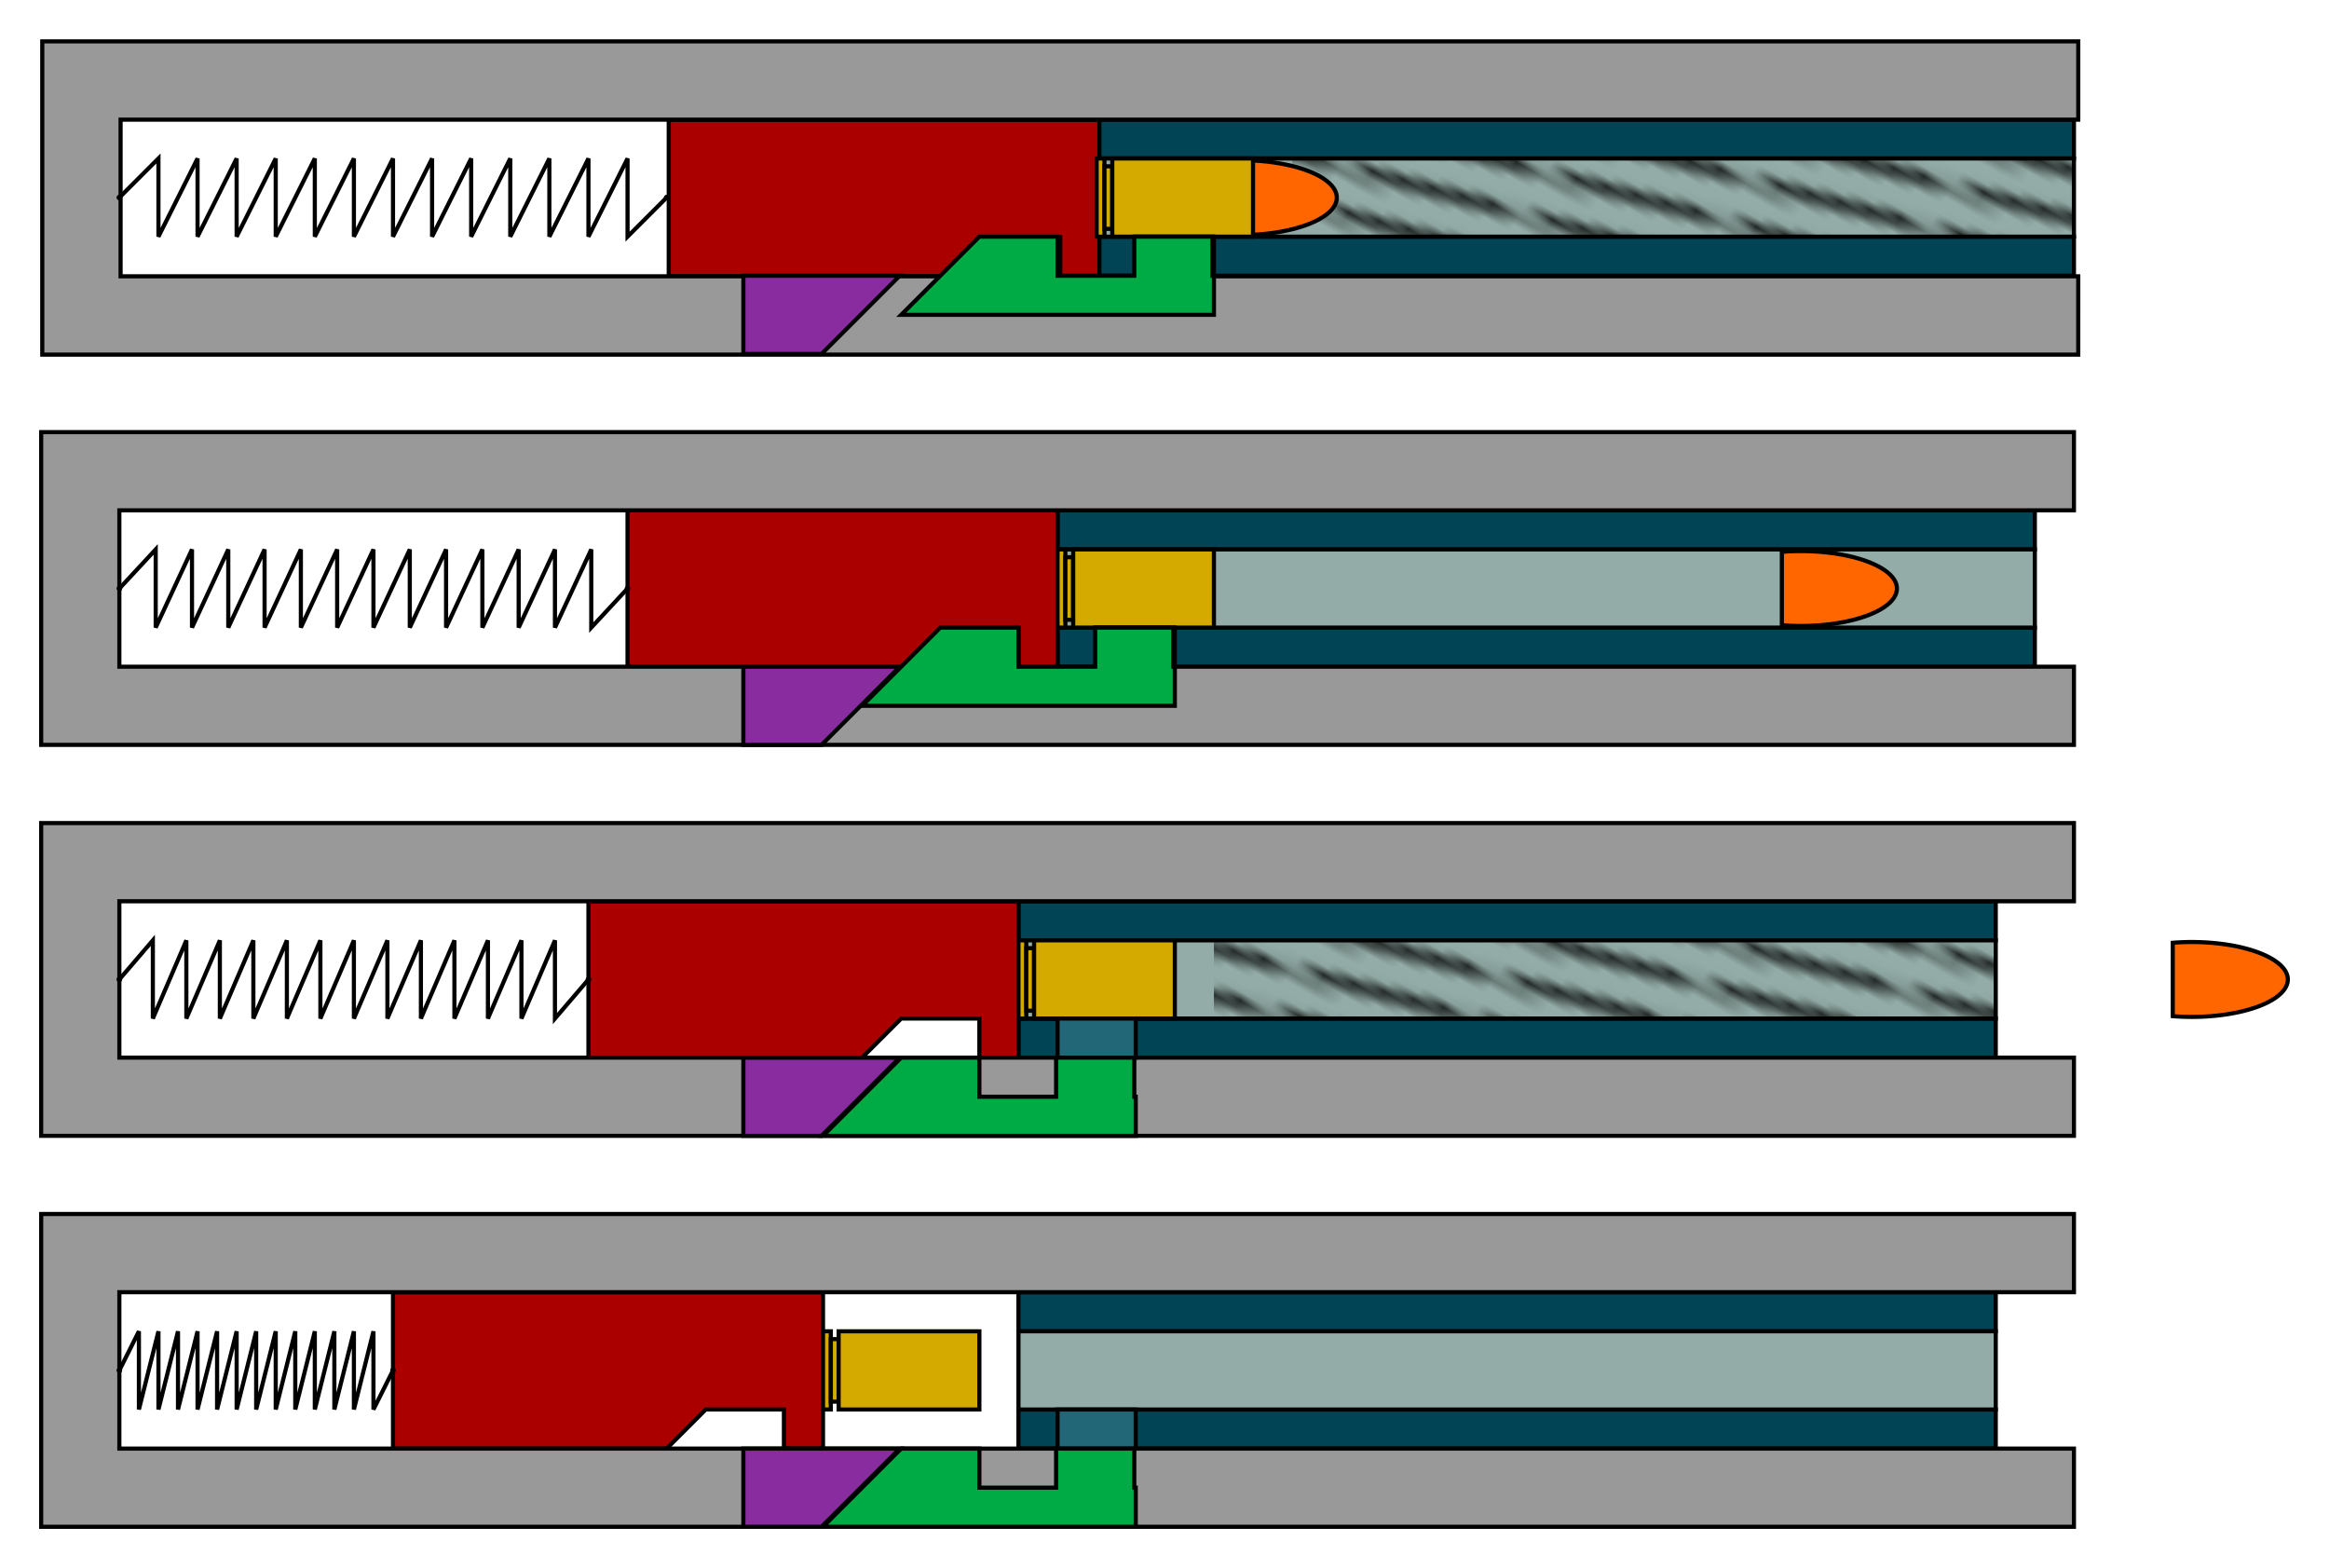 <?xml version="1.0" encoding="UTF-8" standalone="no"?>
<svg
   xmlns:dc="http://purl.org/dc/elements/1.1/"
   xmlns:cc="http://creativecommons.org/ns#"
   xmlns:rdf="http://www.w3.org/1999/02/22-rdf-syntax-ns#"
   xmlns:svg="http://www.w3.org/2000/svg"
   xmlns="http://www.w3.org/2000/svg"
   xmlns:xlink="http://www.w3.org/1999/xlink"
   xmlns:sodipodi="http://sodipodi.sourceforge.net/DTD/sodipodi-0.dtd"
   xmlns:inkscape="http://www.inkscape.org/namespaces/inkscape"
   width="297.889mm"
   height="200.531mm"
   viewBox="0 0 148.945 100.265"
   version="1.1"
   id="svg8"
   inkscape:version="1.0.2-2 (e86c870879, 2021-01-15)"
   sodipodi:docname="Antriebsarten_rückstoßlader_002_kurzer_rücklauf_aufseite.svg">
  <title
     id="title13877">Kinematik Rückstoßlader mit kurz zurückgleitendem Lauf</title>
  <defs
     id="defs2">
    <pattern
       inkscape:collect="always"
       xlink:href="#pattern5375"
       id="pattern13825"
       patternTransform="matrix(1.659,0.961,-0.256,0.443,42.367,4.867)" />
    <pattern
       inkscape:collect="always"
       xlink:href="#pattern5117"
       id="pattern13823"
       patternTransform="matrix(1.659,0.961,-0.256,0.443,42.367,4.867)" />
    <pattern
       inkscape:collect="always"
       xlink:href="#pattern3289"
       id="pattern13821"
       patternTransform="matrix(1.659,0.961,-0.256,0.443,42.367,4.867)" />
    <pattern
       inkscape:collect="always"
       xlink:href="#pattern5375"
       id="pattern5605"
       patternTransform="matrix(1.659,0.961,-0.256,0.443,42.367,4.867)" />
    <marker
       style="overflow:visible"
       id="marker5463"
       refX="0"
       refY="0"
       orient="auto"
       inkscape:stockid="DotM"
       inkscape:isstock="true">
      <path
         transform="matrix(0.4,0,0,0.4,2.96,0.4)"
         style="fill:#000000;fill-opacity:1;fill-rule:evenodd;stroke:#000000;stroke-width:1pt;stroke-opacity:1"
         d="m -2.5,-1 c 0,2.76 -2.24,5 -5,5 -2.76,0 -5,-2.24 -5,-5 0,-2.76 2.24,-5 5,-5 2.76,0 5,2.24 5,5 z"
         id="path5461" />
    </marker>
    <marker
       style="overflow:visible"
       id="marker5453"
       refX="0"
       refY="0"
       orient="auto"
       inkscape:stockid="DotM"
       inkscape:isstock="true">
      <path
         transform="matrix(0.4,0,0,0.4,2.96,0.4)"
         style="fill:#000000;fill-opacity:1;fill-rule:evenodd;stroke:#000000;stroke-width:1pt;stroke-opacity:1"
         d="m -2.5,-1 c 0,2.76 -2.24,5 -5,5 -2.76,0 -5,-2.24 -5,-5 0,-2.76 2.24,-5 5,-5 2.76,0 5,2.24 5,5 z"
         id="path5451" />
    </marker>
    <pattern
       inkscape:collect="always"
       xlink:href="#pattern5117"
       id="pattern5375"
       patternTransform="matrix(1.659,0.961,-0.256,0.443,4.6425745e-7,0)" />
    <marker
       style="overflow:visible"
       id="marker5253"
       refX="0"
       refY="0"
       orient="auto"
       inkscape:stockid="DotM"
       inkscape:isstock="true"
       inkscape:collect="always">
      <path
         transform="matrix(0.4,0,0,0.4,2.96,0.4)"
         style="fill:#000000;fill-opacity:1;fill-rule:evenodd;stroke:#000000;stroke-width:1pt;stroke-opacity:1"
         d="m -2.5,-1 c 0,2.76 -2.24,5 -5,5 -2.76,0 -5,-2.24 -5,-5 0,-2.76 2.24,-5 5,-5 2.76,0 5,2.24 5,5 z"
         id="path5251" />
    </marker>
    <marker
       style="overflow:visible"
       id="marker5243"
       refX="0"
       refY="0"
       orient="auto"
       inkscape:stockid="DotM"
       inkscape:isstock="true"
       inkscape:collect="always">
      <path
         transform="matrix(0.4,0,0,0.4,2.96,0.4)"
         style="fill:#000000;fill-opacity:1;fill-rule:evenodd;stroke:#000000;stroke-width:1pt;stroke-opacity:1"
         d="m -2.5,-1 c 0,2.76 -2.24,5 -5,5 -2.76,0 -5,-2.24 -5,-5 0,-2.76 2.24,-5 5,-5 2.76,0 5,2.24 5,5 z"
         id="path5241" />
    </marker>
    <pattern
       inkscape:collect="always"
       xlink:href="#pattern3289"
       id="pattern5117"
       patternTransform="matrix(1.659,0.961,-0.256,0.443,5.0000003e-7,0)" />
    <marker
       style="overflow:visible"
       id="marker5015"
       refX="0"
       refY="0"
       orient="auto"
       inkscape:stockid="DotM"
       inkscape:isstock="true"
       inkscape:collect="always">
      <path
         transform="matrix(0.4,0,0,0.4,2.96,0.4)"
         style="fill:#000000;fill-opacity:1;fill-rule:evenodd;stroke:#000000;stroke-width:1pt;stroke-opacity:1"
         d="m -2.5,-1 c 0,2.76 -2.24,5 -5,5 -2.76,0 -5,-2.24 -5,-5 0,-2.76 2.24,-5 5,-5 2.76,0 5,2.24 5,5 z"
         id="path5013" />
    </marker>
    <marker
       style="overflow:visible"
       id="marker5005"
       refX="0"
       refY="0"
       orient="auto"
       inkscape:stockid="DotM"
       inkscape:isstock="true"
       inkscape:collect="always">
      <path
         transform="matrix(0.4,0,0,0.4,2.96,0.4)"
         style="fill:#000000;fill-opacity:1;fill-rule:evenodd;stroke:#000000;stroke-width:1pt;stroke-opacity:1"
         d="m -2.5,-1 c 0,2.76 -2.24,5 -5,5 -2.76,0 -5,-2.24 -5,-5 0,-2.76 2.24,-5 5,-5 2.76,0 5,2.24 5,5 z"
         id="path5003" />
    </marker>
    <marker
       style="overflow:visible"
       id="marker3660"
       refX="0"
       refY="0"
       orient="auto"
       inkscape:stockid="DotM"
       inkscape:isstock="true"
       inkscape:collect="always">
      <path
         transform="matrix(0.4,0,0,0.4,2.96,0.4)"
         style="fill:#000000;fill-opacity:1;fill-rule:evenodd;stroke:#000000;stroke-width:1pt;stroke-opacity:1"
         d="m -2.5,-1 c 0,2.76 -2.24,5 -5,5 -2.76,0 -5,-2.24 -5,-5 0,-2.76 2.24,-5 5,-5 2.76,0 5,2.24 5,5 z"
         id="path3658" />
    </marker>
    <marker
       style="overflow:visible"
       id="DotM"
       refX="0"
       refY="0"
       orient="auto"
       inkscape:stockid="DotM"
       inkscape:isstock="true"
       inkscape:collect="always">
      <path
         transform="matrix(0.4,0,0,0.4,2.96,0.4)"
         style="fill:#000000;fill-opacity:1;fill-rule:evenodd;stroke:#000000;stroke-width:1pt;stroke-opacity:1"
         d="m -2.5,-1 c 0,2.76 -2.24,5 -5,5 -2.76,0 -5,-2.24 -5,-5 0,-2.76 2.24,-5 5,-5 2.76,0 5,2.24 5,5 z"
         id="path3414" />
    </marker>
    <pattern
       inkscape:collect="always"
       xlink:href="#Hatch1.0x045"
       id="pattern3289"
       patternTransform="matrix(1.659,0.961,-0.256,0.443,4.5000372e-7,0)" />
    <pattern
       id="Hatch1.0x045"
       inkscape:stockid="Hatch 1.0 x 45°"
       x="0"
       y="0"
       width="5.345"
       height="5.345"
       patternUnits="userSpaceOnUse">
      <path
         style="stroke:#000000;stroke-width:0.25mm"
         d="M -3.78,3.78 3.78,-3.78"
         id="path2082" />
      <path
         style="stroke:#000000;stroke-width:0.25mm"
         d="M -3.78,9.125 9.125,-3.78"
         id="path2084" />
      <path
         style="stroke:#000000;stroke-width:0.25mm"
         d="M 1.566,9.125 9.125,1.566"
         id="path2086" />
    </pattern>
  </defs>
  <sodipodi:namedview
     id="base"
     pagecolor="#ffffff"
     bordercolor="#666666"
     borderopacity="1.0"
     inkscape:pageopacity="0.0"
     inkscape:pageshadow="2"
     inkscape:zoom="0.71624579"
     inkscape:cx="379.39821"
     inkscape:cy="410.14001"
     inkscape:document-units="mm"
     inkscape:current-layer="layer1"
     inkscape:document-rotation="0"
     showgrid="true"
     showborder="true"
     inkscape:snap-global="true"
     inkscape:window-width="1920"
     inkscape:window-height="976"
     inkscape:window-x="-8"
     inkscape:window-y="-8"
     inkscape:window-maximized="1"
     inkscape:snap-object-midpoints="false"
     inkscape:object-nodes="true"
     fit-margin-right="5"
     fit-margin-top="5"
     fit-margin-bottom="5"
     fit-margin-left="5">
    <inkscape:grid
       type="xygrid"
       id="grid833"
       units="mm"
       spacingx="0.5"
       spacingy="0.5"
       originx="-42.367"
       originy="-4.867" />
  </sodipodi:namedview>
  <g
     inkscape:label="Ebene 1"
     inkscape:groupmode="layer"
     id="layer1"
     transform="translate(-42.367,-4.867)">
    <rect
       style="fill:#004455;stroke:#000000;stroke-width:0.265;stroke-linecap:round;stop-color:#000000"
       id="rect835"
       width="62.5"
       height="2.5"
       x="112.5"
       y="12.5" />
    <rect
       style="fill:#004455;stroke:#000000;stroke-width:0.265;stroke-linecap:round;stop-color:#000000"
       id="rect837"
       width="62.5"
       height="2.5"
       x="112.5"
       y="20" />
    <rect
       style="fill:#93aca7;stroke:#000000;stroke-width:0.265;stroke-linecap:round;stop-color:#000000"
       id="rect871"
       width="62.5"
       height="5"
       x="112.5"
       y="15" />
    <rect
       style="fill:url(#pattern13821);fill-opacity:1;stroke:none;stroke-width:0.265;stroke-linecap:round;stop-color:#000000"
       id="rect873"
       width="50"
       height="5"
       x="125"
       y="15" />
    <path
       id="rect3305"
       style="fill:#aa0000;stroke:#000000;stroke-width:1.002;stroke-linecap:round;stop-color:#000000"
       d="m 321.26,47.244 v 37.795 l 66.142,3.09e-4 9.448,-9.45 h 18.898 v 9.449 h 9.449 V 47.244 Z"
       transform="scale(0.265)"
       sodipodi:nodetypes="ccccccccc" />
    <path
       id="path861"
       style="fill:#ff6600;stroke:#000000;stroke-width:0.265;stroke-linecap:round;stop-color:#000000"
       d="M 121.638,15.11 A 6.142,2.394 0 0 0 120.5,15.158 v 4.693 a 6.142,2.394 0 0 0 1.216,0.048 6.142,2.394 0 0 0 6.142,-2.394 6.142,2.394 0 0 0 -6.142,-2.394 6.142,2.394 0 0 0 -0.079,0 z" />
    <path
       id="rect3341"
       style="fill:#999999;fill-opacity:1;stroke:#000000;stroke-width:1.002;stroke-linecap:round;stop-color:#000000"
       d="M 170.078,28.346 V 103.938 h 9.449 481.891 V 94.488 85.039 H 425.197 188.977 V 47.244 h 236.221 236.221 V 37.795 28.346 H 179.527 Z"
       transform="scale(0.265)" />
    <path
       style="fill:none;stroke:#000000;stroke-width:0.265;stroke-linecap:butt;stroke-linejoin:miter;stroke-miterlimit:4;stroke-dasharray:none;stroke-opacity:1;marker-start:url(#DotM);marker-end:url(#marker3660)"
       d="m 85,17.5 v 0 l -2.5,2.5 v -5 l -2.5,5 V 15 L 77.5,20 V 15 L 75,20 v -5 l -2.5,5 v -5 l -2.5,5 v -5 l -2.5,5 v -5 l -2.5,5 v -5 l -2.5,5 v -5 l -2.5,5 v -5 l -2.5,5 V 15 L 55,20 v -5 l -2.5,5 V 15 L 50,17.5"
       id="path3348" />
    <g
       id="g869"
       transform="translate(-0.5,-15)">
      <rect
         style="fill:#d4aa00;stroke:#000000;stroke-width:0.265;stroke-linecap:round;stop-color:#000000"
         id="rect855"
         width="0.5"
         height="5"
         x="113"
         y="30" />
      <rect
         style="fill:#d4aa00;stroke:#000000;stroke-width:0.265;stroke-linecap:round;stop-color:#000000"
         id="rect857"
         width="0.5"
         height="4"
         x="113.5"
         y="30.5" />
      <rect
         style="fill:#d4aa00;stroke:#000000;stroke-width:0.265;stroke-linecap:round;stop-color:#000000"
         id="rect859"
         width="9"
         height="5"
         x="114"
         y="30" />
    </g>
    <rect
       style="fill:#004455;stroke:#000000;stroke-width:0.265;stroke-linecap:round;stop-color:#000000"
       id="rect4977"
       width="62.5"
       height="2.5"
       x="110"
       y="37.5" />
    <rect
       style="fill:#004455;stroke:#000000;stroke-width:0.265;stroke-linecap:round;stop-color:#000000"
       id="rect4979"
       width="62.5"
       height="2.5"
       x="110"
       y="45" />
    <rect
       style="fill:#93aca7;stroke:#000000;stroke-width:0.265;stroke-linecap:round;stop-color:#000000"
       id="rect4981"
       width="62.5"
       height="5"
       x="110"
       y="40" />
    <rect
       style="fill:url(#pattern13823);fill-opacity:1;stroke:none;stroke-width:0.265;stroke-linecap:round;stop-color:#000000"
       id="rect4983"
       width="50"
       height="5"
       x="122.5"
       y="40" />
    <path
       id="path4985"
       style="fill:#aa0000;stroke:#000000;stroke-width:0.265;stroke-linecap:round;stop-color:#000000"
       d="m 82.5,37.5 v 10 L 100,47.5 102.5,45 h 5 v 2.5 h 2.5 v -10 z"
       sodipodi:nodetypes="ccccccccc" />
    <path
       id="path4987"
       style="fill:#ff6600;stroke:#000000;stroke-width:0.265;stroke-linecap:round;stop-color:#000000"
       d="m 157.459,40.106 a 6.142,2.394 0 0 0 -1.138,0.048 v 4.693 a 6.142,2.394 0 0 0 1.216,0.048 6.142,2.394 0 0 0 6.142,-2.394 6.142,2.394 0 0 0 -6.142,-2.394 6.142,2.394 0 0 0 -0.079,0 z" />
    <path
       id="path4989"
       style="fill:#999999;fill-opacity:1;stroke:#000000;stroke-width:0.265;stroke-linecap:round;stop-color:#000000"
       d="M 45,32.5 V 52.5 H 47.5 175 V 50 47.5 H 112.5 50 v -10 h 62.5 62.5 V 35 32.5 H 47.5 Z" />
    <path
       style="fill:none;stroke:#000000;stroke-width:0.265;stroke-linecap:butt;stroke-linejoin:miter;stroke-miterlimit:4;stroke-dasharray:none;stroke-opacity:1;marker-start:url(#marker5005);marker-end:url(#marker5015)"
       d="m 82.5,42.5 v 0 L 80.179,45 v -5 l -2.321,5 v -5 l -2.321,5 v -5 l -2.321,5 v -5 l -2.321,5 v -5 l -2.321,5 V 40 L 66.25,45 v -5 l -2.321,5 v -5 l -2.321,5 v -5 l -2.321,5 v -5 l -2.321,5 v -5 l -2.321,5 v -5 l -2.321,5 v -5 l -2.321,2.5"
       id="path4991" />
    <g
       id="g4999"
       transform="translate(-3,10)">
      <rect
         style="fill:#d4aa00;stroke:#000000;stroke-width:0.265;stroke-linecap:round;stop-color:#000000"
         id="rect4993"
         width="0.5"
         height="5"
         x="113"
         y="30" />
      <rect
         style="fill:#d4aa00;stroke:#000000;stroke-width:0.265;stroke-linecap:round;stop-color:#000000"
         id="rect4995"
         width="0.5"
         height="4"
         x="113.5"
         y="30.5" />
      <rect
         style="fill:#d4aa00;stroke:#000000;stroke-width:0.265;stroke-linecap:round;stop-color:#000000"
         id="rect4997"
         width="9"
         height="5"
         x="114"
         y="30" />
    </g>
    <rect
       style="fill:#004455;stroke:#000000;stroke-width:0.265;stroke-linecap:round;stop-color:#000000"
       id="rect5215"
       width="62.5"
       height="2.5"
       x="107.5"
       y="62.5" />
    <rect
       style="fill:#004455;stroke:#000000;stroke-width:0.265;stroke-linecap:round;stop-color:#000000"
       id="rect5217"
       width="62.5"
       height="2.5"
       x="107.5"
       y="70" />
    <rect
       style="fill:#93aca7;stroke:#000000;stroke-width:0.265;stroke-linecap:round;stop-color:#000000"
       id="rect5219"
       width="62.5"
       height="5"
       x="107.5"
       y="65" />
    <rect
       style="fill:url(#pattern13825);fill-opacity:1;stroke:none;stroke-width:0.265;stroke-linecap:round;stop-color:#000000"
       id="rect5221"
       width="50"
       height="5"
       x="120"
       y="65" />
    <path
       id="path5223"
       style="fill:#aa0000;stroke:#000000;stroke-width:0.265;stroke-linecap:round;stop-color:#000000"
       d="m 80,62.5 v 10 L 97.5,72.5 100,70 H 105 v 2.5 h 2.5 v -10 z"
       sodipodi:nodetypes="ccccccccc" />
    <path
       id="path5225"
       style="fill:#ff6600;stroke:#000000;stroke-width:0.265;stroke-linecap:round;stop-color:#000000"
       d="m 182.459,65.106 a 6.142,2.394 0 0 0 -1.138,0.048 v 4.693 a 6.142,2.394 0 0 0 1.216,0.048 6.142,2.394 0 0 0 6.142,-2.394 6.142,2.394 0 0 0 -6.142,-2.394 6.142,2.394 0 0 0 -0.079,0 z" />
    <path
       id="path5227"
       style="fill:#999999;fill-opacity:1;stroke:#000000;stroke-width:0.265;stroke-linecap:round;stop-color:#000000"
       d="m 45,57.5 v 20 H 47.5 175 V 75 72.5 H 112.5 50 v -10 h 62.5 62.5 V 60 57.5 H 47.5 Z" />
    <path
       style="fill:none;stroke:#000000;stroke-width:0.265;stroke-linecap:butt;stroke-linejoin:miter;stroke-miterlimit:4;stroke-dasharray:none;stroke-opacity:1;marker-start:url(#marker5243);marker-end:url(#marker5253)"
       d="m 80,67.5 v 0 l -2.143,2.5 v -5 l -2.143,5 v -5 l -2.143,5 v -5 l -2.143,5 v -5 l -2.143,5 v -5 l -2.143,5 v -5 l -2.143,5 v -5 l -2.143,5 v -5 l -2.143,5 v -5 l -2.143,5 v -5 l -2.143,5 v -5 l -2.143,5 v -5 l -2.143,5 v -5 l -2.143,2.5"
       id="path5229" />
    <g
       id="g5237"
       transform="translate(-5.5,35)">
      <rect
         style="fill:#d4aa00;stroke:#000000;stroke-width:0.265;stroke-linecap:round;stop-color:#000000"
         id="rect5231"
         width="0.5"
         height="5"
         x="113"
         y="30" />
      <rect
         style="fill:#d4aa00;stroke:#000000;stroke-width:0.265;stroke-linecap:round;stop-color:#000000"
         id="rect5233"
         width="0.5"
         height="4"
         x="113.5"
         y="30.5" />
      <rect
         style="fill:#d4aa00;stroke:#000000;stroke-width:0.265;stroke-linecap:round;stop-color:#000000"
         id="rect5235"
         width="9"
         height="5"
         x="114"
         y="30" />
    </g>
    <rect
       style="fill:#004455;stroke:#000000;stroke-width:0.265;stroke-linecap:round;stop-color:#000000"
       id="rect5425"
       width="62.5"
       height="2.5"
       x="107.5"
       y="87.5" />
    <rect
       style="fill:#004455;stroke:#000000;stroke-width:0.265;stroke-linecap:round;stop-color:#000000"
       id="rect5427"
       width="62.5"
       height="2.5"
       x="107.5"
       y="95" />
    <rect
       style="fill:#93aca7;stroke:#000000;stroke-width:0.265;stroke-linecap:round;stop-color:#000000"
       id="rect5429"
       width="62.5"
       height="5"
       x="107.5"
       y="90" />
    <rect
       style="fill:url(#pattern5605);fill-opacity:1;stroke:none;stroke-width:0.265;stroke-linecap:round;stop-color:#000000"
       id="rect5431"
       width="50"
       height="5"
       x="120"
       y="90" />
    <path
       id="path5433"
       style="fill:#aa0000;stroke:#000000;stroke-width:0.265;stroke-linecap:round;stop-color:#000000"
       d="m 67.5,87.5 v 10 L 85,97.5 87.5,95 H 92.5 v 2.5 h 2.5 v -10 z"
       sodipodi:nodetypes="ccccccccc" />
    <path
       id="path5437"
       style="fill:#999999;fill-opacity:1;stroke:#000000;stroke-width:0.265;stroke-linecap:round;stop-color:#000000"
       d="M 45,82.499 V 102.5 H 47.5 175 V 100 97.5 H 112.5 50 v -10 h 62.5 62.5 V 85 82.499 H 47.5 Z" />
    <path
       style="fill:none;stroke:#000000;stroke-width:0.265;stroke-linecap:butt;stroke-linejoin:miter;stroke-miterlimit:4;stroke-dasharray:none;stroke-opacity:1;marker-start:url(#marker5453);marker-end:url(#marker5463)"
       d="m 67.5,92.5 v 0 l -1.25,2.5 v -5 l -1.25,5 v -5 l -1.25,5 v -5 l -1.25,5 v -5 l -1.25,5 v -5 l -1.25,5 v -5 l -1.25,5 v -5 l -1.25,5 v -5 l -1.25,5 v -5 l -1.25,5 v -5 l -1.25,5 v -5 l -1.25,5 v -5 l -1.25,5 v -5 l -1.25,2.5"
       id="path5439" />
    <g
       id="g5447"
       transform="translate(-18,60)">
      <rect
         style="fill:#d4aa00;stroke:#000000;stroke-width:0.265;stroke-linecap:round;stop-color:#000000"
         id="rect5441"
         width="0.5"
         height="5"
         x="113"
         y="30" />
      <rect
         style="fill:#d4aa00;stroke:#000000;stroke-width:0.265;stroke-linecap:round;stop-color:#000000"
         id="rect5443"
         width="0.5"
         height="4"
         x="113.5"
         y="30.5" />
      <rect
         style="fill:#d4aa00;stroke:#000000;stroke-width:0.265;stroke-linecap:round;stop-color:#000000"
         id="rect5445"
         width="9"
         height="5"
         x="114"
         y="30" />
    </g>
    <path
       id="path11240"
       style="fill:#892ca0;fill-opacity:1;stroke:#000000;stroke-width:0.265;stroke-linecap:round;stroke-miterlimit:4;stroke-dasharray:none;stop-color:#000000"
       d="m 94.907,102.5 5,-5 h -10 v 5.2e-4 2.5 2.5 z" />
    <path
       id="path11245"
       style="fill:#892ca0;fill-opacity:1;stroke:#000000;stroke-width:0.265;stroke-linecap:round;stroke-miterlimit:4;stroke-dasharray:none;stop-color:#000000"
       d="m 94.907,77.5 5,-5 h -10 v 5.2e-4 2.5 2.5 z" />
    <path
       id="path11247"
       style="fill:#892ca0;fill-opacity:1;stroke:#000000;stroke-width:0.265;stroke-linecap:round;stroke-miterlimit:4;stroke-dasharray:none;stop-color:#000000"
       d="m 94.907,52.5 5,-5 h -10 v 5.2e-4 2.5 2.5 z" />
    <path
       id="path11249"
       style="fill:#892ca0;fill-opacity:1;stroke:#000000;stroke-width:0.265;stroke-linecap:round;stroke-miterlimit:4;stroke-dasharray:none;stop-color:#000000"
       d="m 94.907,27.5 5,-5 h -10 v 5.2e-4 2.5 2.5 z" />
    <rect
       style="fill:#216778;stroke:#000000;stroke-width:0.265;stroke-linecap:round;stop-color:#000000"
       id="rect11251"
       width="5"
       height="2.5"
       x="115"
       y="20" />
    <path
       id="rect4960"
       style="fill:#00aa44;fill-opacity:1;stroke:#000000;stroke-width:0.265;stroke-linecap:round;stroke-miterlimit:4;stroke-dasharray:none;stop-color:#000000"
       d="m 105,20 -5,5 h 14.907 5 0.093 V 22.5 h -0.093 V 20 h -5 v 2.5 h -4.907 V 20 Z" />
    <rect
       style="fill:#216778;stroke:#000000;stroke-width:0.265;stroke-linecap:round;stop-color:#000000"
       id="rect11258"
       width="5"
       height="2.5"
       x="112.5"
       y="45" />
    <rect
       style="fill:#216778;stroke:#000000;stroke-width:0.265;stroke-linecap:round;stop-color:#000000"
       id="rect11260"
       width="5"
       height="2.5"
       x="110"
       y="70" />
    <rect
       style="fill:#216778;stroke:#000000;stroke-width:0.265;stroke-linecap:round;stop-color:#000000"
       id="rect11262"
       width="5"
       height="2.5"
       x="110"
       y="95" />
    <path
       id="path11264"
       style="fill:#00aa44;fill-opacity:1;stroke:#000000;stroke-width:0.265;stroke-linecap:round;stroke-miterlimit:4;stroke-dasharray:none;stop-color:#000000"
       d="m 102.5,45 -5,5 h 14.907 5 0.093 V 47.5 h -0.093 V 45 h -5 v 2.5 h -4.907 V 45 Z" />
    <path
       id="path11266"
       style="fill:#00aa44;fill-opacity:1;stroke:#000000;stroke-width:0.265;stroke-linecap:round;stroke-miterlimit:4;stroke-dasharray:none;stop-color:#000000"
       d="m 100,72.5 -5,5 h 14.907 5 0.093 V 75 h -0.093 v -2.5 h -5 V 75 H 105 v -2.5 z" />
    <path
       id="path11268"
       style="fill:#00aa44;fill-opacity:1;stroke:#000000;stroke-width:0.265;stroke-linecap:round;stroke-miterlimit:4;stroke-dasharray:none;stop-color:#000000"
       d="m 100,97.5 -5,5 h 14.907 5 0.093 V 100 h -0.093 v -2.5 h -5 V 100 H 105 v -2.5 z" />
  </g>
</svg>
